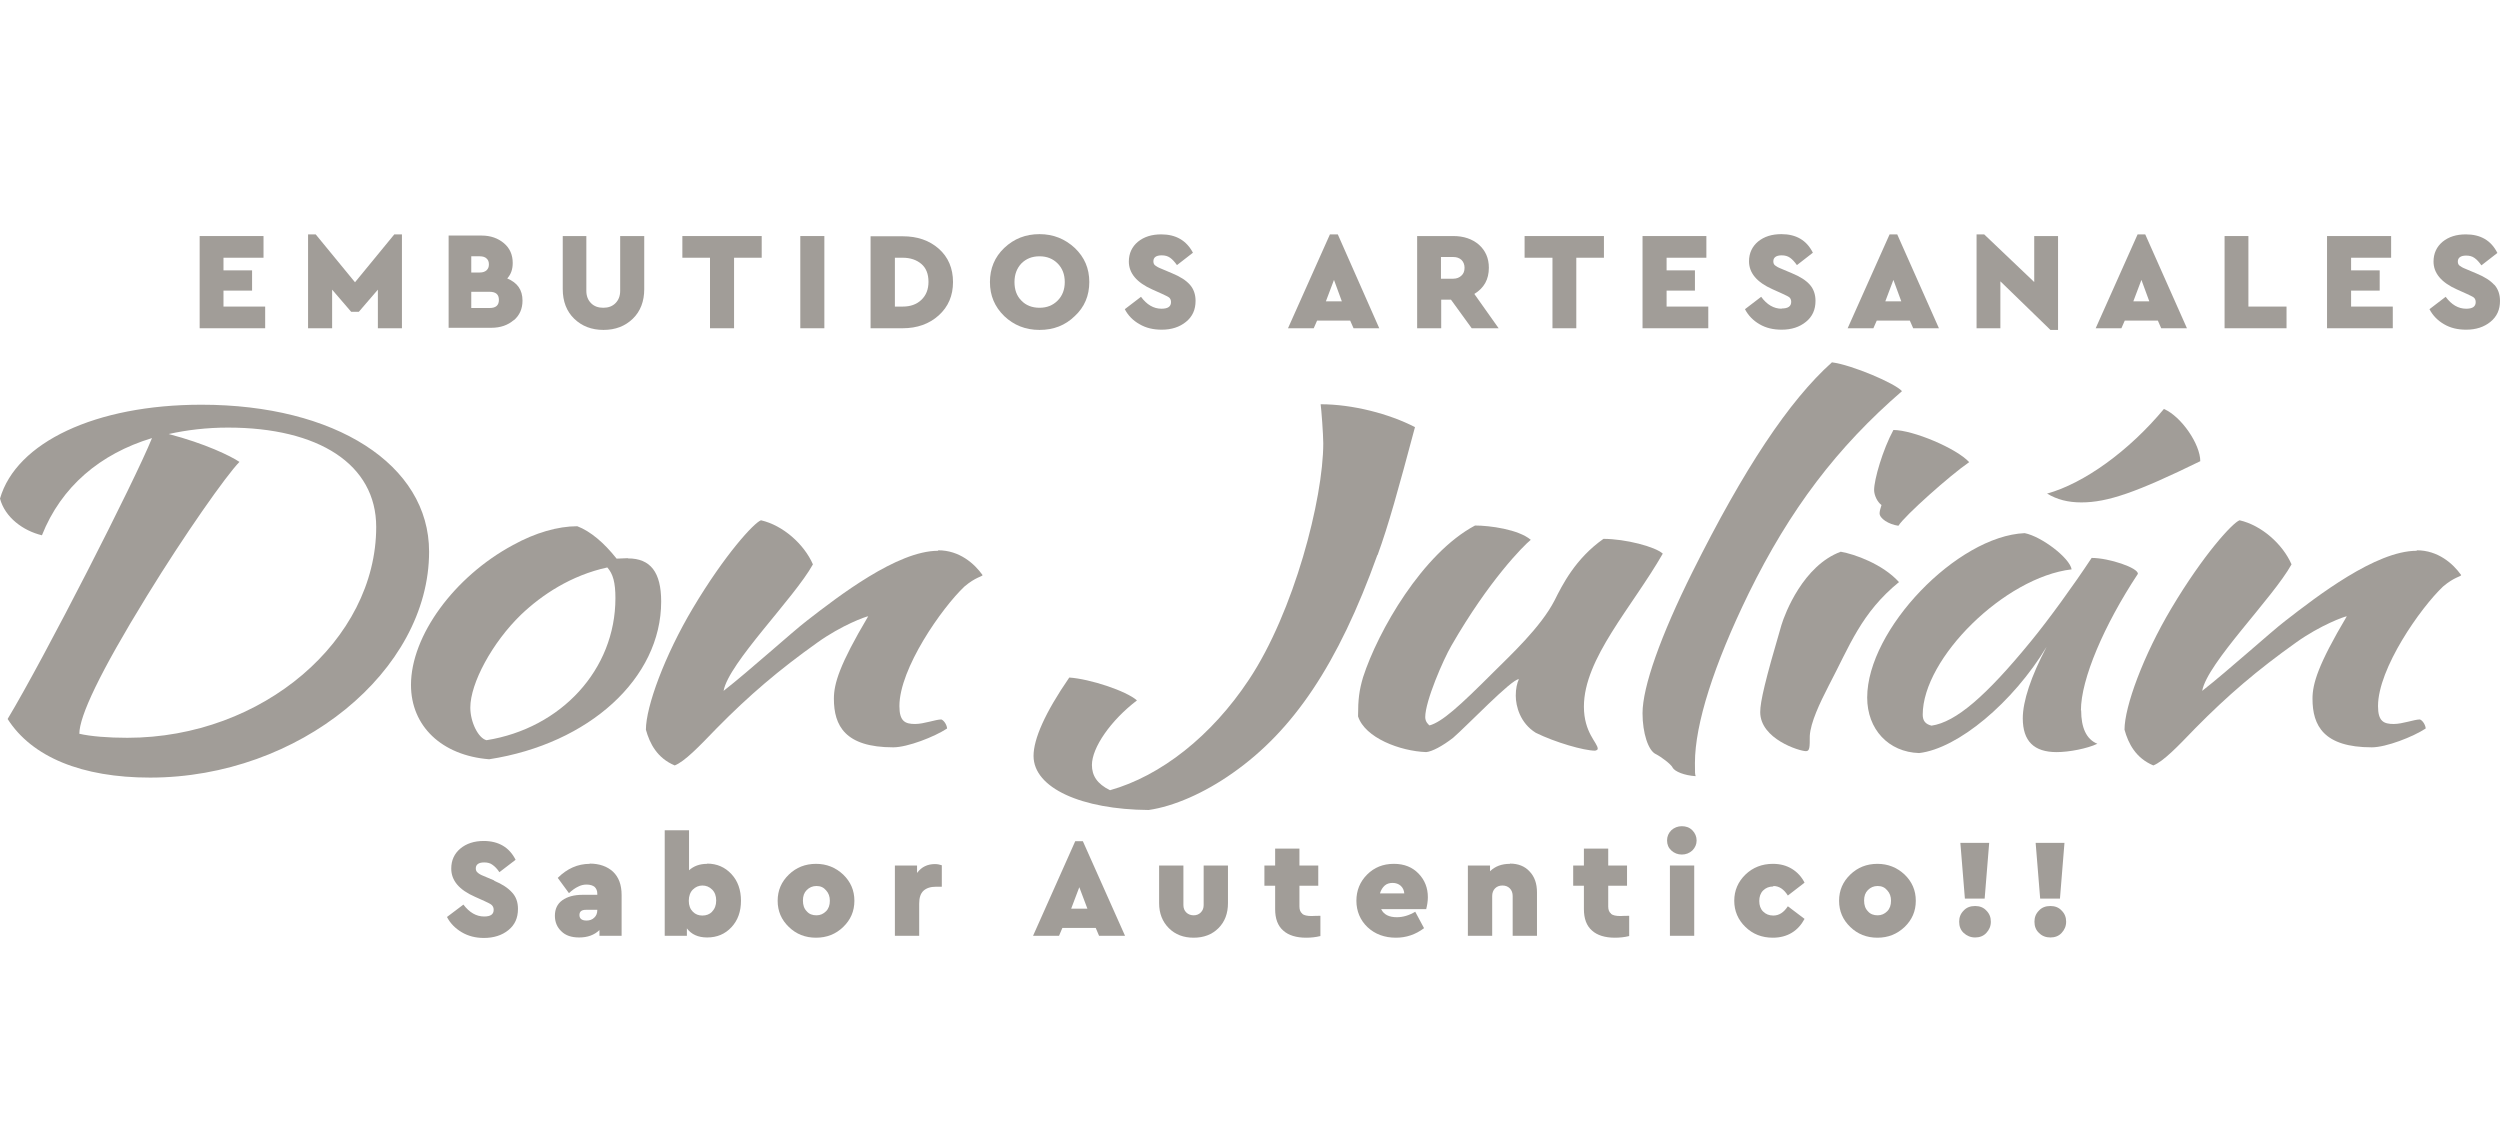<svg width="160" height="72" viewBox="0 0 160 72" fill="none" xmlns="http://www.w3.org/2000/svg">
<g clip-path="url(#clip0_673_29485)">
<path d="M12.885 25.902C6.115 25.902 1.037 28.312 0 31.91C0.32 33.115 1.479 33.969 2.684 34.258C3.919 31.148 6.404 29.044 9.728 28.037C8.615 30.797 2.851 42.081 0.488 46.015C2.043 48.455 5.245 49.766 9.606 49.766C19.137 49.766 27.462 42.935 27.462 35.31C27.462 29.714 21.424 25.902 12.9 25.902H12.885ZM8.158 47.219C6.923 47.219 5.794 47.128 5.078 46.96C5.078 45.847 6.359 43.087 9.408 38.131C11.802 34.228 14.486 30.416 15.325 29.562C14.76 29.181 13.129 28.388 10.796 27.778C11.955 27.519 13.236 27.366 14.593 27.366C20.387 27.366 24.077 29.714 24.077 33.725C24.077 40.937 16.834 47.219 8.143 47.219H8.158Z" fill="#A19D98"/>
<path d="M40.18 35.723C39.936 35.723 39.692 35.753 39.463 35.753C38.655 34.731 37.786 33.999 36.947 33.679C35.712 33.679 34.263 34.091 32.83 34.884C29.063 36.912 26.303 40.694 26.303 43.835C26.303 46.473 28.27 48.349 31.305 48.593C37.709 47.602 42.315 43.408 42.315 38.498C42.315 36.622 41.629 35.738 40.195 35.738L40.18 35.723ZM31.137 47.373C30.619 47.251 30.1 46.229 30.1 45.284C30.1 43.728 31.503 41.121 33.348 39.337C34.675 38.071 36.551 36.821 38.868 36.317C39.234 36.729 39.387 37.278 39.387 38.284C39.387 42.859 35.91 46.61 31.137 47.373Z" fill="#A19D98"/>
<path d="M60.032 35.25C57.425 35.25 53.674 38.147 51.63 39.733C50.716 40.434 47.986 42.904 46.309 44.216C46.629 42.432 50.838 38.269 52.027 36.119C51.463 34.823 50.106 33.618 48.703 33.298C48.261 33.45 46.385 35.494 44.342 38.925C42.542 41.944 41.338 45.222 41.338 46.701C41.582 47.586 42.055 48.516 43.183 48.988C43.823 48.729 44.708 47.814 45.867 46.61C47.94 44.505 49.831 42.889 52.317 41.12C53.872 40.007 55.443 39.443 55.565 39.443C53.719 42.553 53.369 43.758 53.369 44.719C53.369 46.442 54.085 47.829 57.166 47.829C58.081 47.829 59.803 47.158 60.612 46.625C60.612 46.442 60.444 46.122 60.246 46.045C59.88 46.045 59.133 46.335 58.568 46.335C57.928 46.335 57.562 46.167 57.562 45.191C57.562 42.782 60.276 38.909 61.725 37.537C62.441 36.927 62.884 36.896 62.884 36.805C62.365 36.073 61.405 35.219 60.047 35.219L60.032 35.25Z" fill="#A19D98"/>
<path d="M88.165 35.524C88.852 33.649 89.492 31.331 90.559 27.336C88.913 26.482 86.564 25.872 84.521 25.872C84.567 26.192 84.689 27.809 84.689 28.373C84.689 31.926 82.813 39.169 79.931 43.499C77.537 47.113 74.29 49.659 71.042 50.574C70.203 50.163 69.883 49.629 69.883 48.958C69.883 47.845 71.087 46.106 72.765 44.826C72.079 44.216 69.761 43.453 68.434 43.362C66.879 45.619 66.147 47.296 66.147 48.379C66.147 50.437 69.227 51.809 73.512 51.84C75.113 51.611 77.08 50.757 78.91 49.461C82.752 46.762 85.634 42.538 88.15 35.524H88.165Z" fill="#A19D98"/>
<path d="M97.009 44.521C97.009 45.191 97.284 46.274 98.29 46.899C99.525 47.509 101.37 48.043 102.087 48.043C102.087 48.043 102.255 48.012 102.255 47.921C102.255 47.54 101.37 46.899 101.37 45.222C101.37 42.142 104.451 38.864 106.418 35.433C105.945 34.99 104.024 34.487 102.621 34.487C100.821 35.753 99.983 37.445 99.495 38.421C98.611 40.144 96.659 41.944 95.576 43.026C93.38 45.222 92.298 46.198 91.49 46.427C91.413 46.366 91.215 46.198 91.215 45.893C91.215 44.871 92.374 42.203 92.892 41.318C95.286 37.156 97.497 34.929 97.97 34.548C97.177 33.877 95.332 33.633 94.402 33.633C91.047 35.417 88.196 40.373 87.235 43.346C86.991 44.17 86.915 44.749 86.915 45.847C87.357 47.219 89.599 48.073 91.276 48.134C91.642 48.104 92.313 47.753 92.999 47.219C93.883 46.457 96.765 43.438 97.208 43.468C97.086 43.728 97.009 44.078 97.009 44.521Z" fill="#A19D98"/>
<path d="M107.043 49.126C107.195 49.385 107.805 49.629 108.522 49.675C108.476 49.522 108.476 49.507 108.476 48.821C108.476 46.351 109.681 42.554 111.922 37.964C114.56 32.597 117.564 28.632 121.727 25.034C121.285 24.53 118.525 23.356 117.244 23.189C114.484 25.659 111.602 30.02 108.324 36.592C106.28 40.694 105.122 43.957 105.122 45.649C105.122 46.915 105.488 48.028 105.96 48.257C106.326 48.44 106.921 48.897 107.043 49.111V49.126Z" fill="#A19D98"/>
<path d="M121.529 37.247C120.492 36.103 118.693 35.463 117.808 35.31C115.414 36.195 114.24 39.245 114.011 40.007C112.975 43.53 112.654 44.902 112.654 45.573C112.654 47.296 115.17 48.074 115.582 48.074C115.826 48.074 115.826 47.815 115.826 47.098C115.872 46.244 116.467 44.994 117.031 43.896C118.388 41.319 119.105 39.23 121.56 37.232L121.529 37.247Z" fill="#A19D98"/>
<path d="M121.498 33.649C121.895 33.009 124.823 30.401 126.027 29.578C125.219 28.693 122.428 27.519 121.178 27.519C120.492 28.785 119.943 30.691 119.943 31.362C119.943 31.682 120.141 32.124 120.416 32.322C120.339 32.551 120.294 32.734 120.294 32.856C120.294 33.176 120.858 33.558 121.498 33.649Z" fill="#A19D98"/>
<path d="M138.5 26.162C136.259 28.861 133.377 30.935 131.013 31.59C131.654 31.971 132.34 32.154 133.209 32.154C134.886 32.154 136.732 31.514 140.818 29.516C140.818 28.434 139.614 26.665 138.5 26.177V26.162Z" fill="#A19D98"/>
<path d="M133.179 45.466C133.179 43.469 134.658 40.007 136.823 36.729C136.869 36.347 134.978 35.707 133.865 35.707C132.706 37.461 131.105 39.672 129.977 41.044C127.095 44.567 125.173 46.214 123.618 46.442C123.252 46.351 123.054 46.153 123.054 45.741C123.054 42.127 128.299 36.942 132.584 36.439C132.462 35.707 130.663 34.335 129.58 34.121C125.265 34.304 119.5 40.282 119.5 44.643C119.5 46.671 120.858 48.135 122.825 48.196C125.31 47.906 128.833 44.963 130.983 41.395C129.977 43.301 129.458 44.887 129.458 45.97C129.458 47.434 130.175 48.135 131.623 48.135C132.432 48.135 133.591 47.906 134.231 47.601C133.514 47.312 133.194 46.549 133.194 45.466H133.179Z" fill="#A19D98"/>
<path d="M154.663 35.25C152.056 35.25 148.305 38.147 146.261 39.733C145.346 40.434 142.617 42.904 140.94 44.216C141.26 42.432 145.468 38.269 146.658 36.119C146.094 34.823 144.737 33.618 143.334 33.298C142.891 33.45 141.016 35.494 138.973 38.925C137.173 41.944 135.969 45.222 135.969 46.701C136.213 47.586 136.685 48.516 137.814 48.988C138.454 48.729 139.339 47.814 140.497 46.61C142.571 44.505 144.462 42.889 146.948 41.12C148.503 40.007 150.073 39.443 150.195 39.443C148.35 42.553 148 43.758 148 44.719C148 46.442 148.716 47.829 151.796 47.829C152.711 47.829 154.434 47.158 155.243 46.625C155.243 46.442 155.075 46.122 154.877 46.045C154.511 46.045 153.763 46.335 153.199 46.335C152.559 46.335 152.193 46.167 152.193 45.191C152.193 42.782 154.907 38.909 156.356 37.537C157.072 36.927 157.515 36.896 157.515 36.805C156.996 36.073 156.035 35.219 154.678 35.219L154.663 35.25Z" fill="#A19D98"/>
<path d="M16.971 19.621H14.303V18.599H16.133V17.303H14.303V16.495H16.865V15.107H12.778V21.008H16.971V19.621Z" fill="#A19D98"/>
<path d="M21.256 18.538L22.476 19.956H22.964L24.184 18.538V21.008H25.724V15H25.236L22.72 18.065L20.204 15H19.716V21.008H21.256V18.538Z" fill="#A19D98"/>
<path d="M32.875 20.505C33.257 20.185 33.44 19.758 33.44 19.239C33.44 18.553 33.119 18.096 32.464 17.821C32.708 17.547 32.814 17.226 32.814 16.83C32.814 16.311 32.631 15.884 32.25 15.564C31.869 15.244 31.396 15.076 30.832 15.076H28.712V20.978H31.457C32.021 20.978 32.509 20.81 32.875 20.49V20.505ZM30.161 16.403H30.71C30.893 16.403 31.046 16.449 31.137 16.54C31.244 16.632 31.29 16.754 31.29 16.921C31.29 17.089 31.244 17.196 31.137 17.302C31.03 17.394 30.893 17.44 30.71 17.44H30.161V16.403ZM30.161 19.712V18.675H31.335C31.732 18.675 31.93 18.843 31.93 19.193C31.93 19.544 31.732 19.712 31.335 19.712H30.161Z" fill="#A19D98"/>
<path d="M36.016 15.107V18.508C36.016 19.285 36.26 19.926 36.748 20.398C37.236 20.871 37.861 21.115 38.624 21.115C39.386 21.115 40.012 20.871 40.5 20.398C40.987 19.926 41.231 19.285 41.231 18.508V15.107H39.691V18.614C39.691 18.95 39.585 19.209 39.386 19.407C39.188 19.605 38.929 19.697 38.609 19.697C38.288 19.697 38.029 19.605 37.831 19.407C37.633 19.209 37.526 18.95 37.526 18.614V15.107H35.986H36.016Z" fill="#A19D98"/>
<path d="M46.98 21.008V16.495H48.749V15.107H43.671V16.495H45.44V21.008H46.98Z" fill="#A19D98"/>
<path d="M52.759 15.107H51.219V21.008H52.759V15.107Z" fill="#A19D98"/>
<path d="M55.717 15.107V21.008H57.776C58.691 21.008 59.469 20.734 60.078 20.185C60.688 19.636 60.993 18.919 60.993 18.05C60.993 17.181 60.688 16.449 60.078 15.915C59.469 15.381 58.706 15.122 57.776 15.122H55.717V15.107ZM59.423 18.035C59.423 18.523 59.27 18.904 58.965 19.194C58.66 19.483 58.264 19.621 57.776 19.621H57.273V16.495H57.776C58.264 16.495 58.66 16.632 58.965 16.891C59.27 17.15 59.423 17.532 59.423 18.035Z" fill="#A19D98"/>
<path d="M68.785 20.23C69.41 19.651 69.715 18.919 69.715 18.05C69.715 17.181 69.41 16.464 68.785 15.869C68.16 15.29 67.413 14.985 66.528 14.985C65.644 14.985 64.897 15.275 64.271 15.869C63.661 16.449 63.356 17.181 63.356 18.05C63.356 18.919 63.661 19.636 64.271 20.23C64.881 20.81 65.629 21.115 66.528 21.115C67.428 21.115 68.175 20.825 68.785 20.23ZM64.927 18.05C64.927 17.562 65.08 17.166 65.369 16.86C65.674 16.555 66.055 16.403 66.528 16.403C67.001 16.403 67.382 16.555 67.687 16.86C67.992 17.166 68.145 17.562 68.145 18.05C68.145 18.538 67.992 18.934 67.687 19.239C67.382 19.544 67.001 19.697 66.528 19.697C66.055 19.697 65.659 19.544 65.369 19.239C65.064 18.934 64.927 18.538 64.927 18.05Z" fill="#A19D98"/>
<path d="M74.335 19.758C73.832 19.758 73.39 19.498 73.024 18.995L71.987 19.788C72.2 20.2 72.52 20.52 72.932 20.749C73.344 20.993 73.817 21.1 74.35 21.1C74.976 21.1 75.494 20.932 75.906 20.596C76.318 20.261 76.516 19.819 76.516 19.255C76.516 18.843 76.394 18.492 76.15 18.218C75.906 17.943 75.525 17.699 75.006 17.486L74.32 17.196C74.122 17.12 74 17.043 73.923 16.982C73.847 16.921 73.817 16.83 73.817 16.723C73.817 16.479 73.984 16.342 74.35 16.342C74.564 16.342 74.732 16.388 74.884 16.494C75.037 16.601 75.174 16.754 75.326 16.967L76.348 16.174C75.936 15.396 75.265 15 74.32 15C73.71 15 73.222 15.152 72.826 15.473C72.444 15.793 72.246 16.22 72.246 16.738C72.246 17.486 72.749 18.08 73.74 18.523L74.35 18.797C74.579 18.904 74.747 18.98 74.823 19.041C74.899 19.102 74.945 19.209 74.945 19.331C74.945 19.62 74.747 19.758 74.335 19.758Z" fill="#A19D98"/>
<path d="M85.116 15L82.432 21.008H84.079L84.293 20.52H86.412L86.626 21.008H88.272L85.619 15H85.131H85.116ZM84.857 19.285L85.375 17.913L85.878 19.285H84.857Z" fill="#A19D98"/>
<path d="M92.222 19.178H92.862L94.189 21.008H95.912L94.357 18.812C94.982 18.431 95.287 17.882 95.287 17.135C95.287 16.525 95.073 16.037 94.646 15.656C94.219 15.29 93.67 15.107 93.015 15.107H90.697V21.008H92.237V19.178H92.222ZM92.222 16.449H93.015C93.228 16.449 93.396 16.51 93.533 16.632C93.655 16.754 93.731 16.922 93.731 17.135C93.731 17.349 93.67 17.516 93.533 17.638C93.411 17.76 93.228 17.837 93.015 17.837H92.222V16.449Z" fill="#A19D98"/>
<path d="M100.883 21.008V16.495H102.652V15.107H97.574V16.495H99.358V21.008H100.883Z" fill="#A19D98"/>
<path d="M109.208 16.495V15.107H105.122V21.008H109.33V19.621H106.662V18.599H108.476V17.303H106.662V16.495H109.208Z" fill="#A19D98"/>
<path d="M114.027 19.758C113.523 19.758 113.081 19.499 112.715 18.995L111.678 19.788C111.892 20.2 112.212 20.52 112.608 20.749C113.02 20.993 113.493 21.1 114.027 21.1C114.652 21.1 115.17 20.932 115.582 20.596C115.994 20.261 116.192 19.819 116.192 19.255C116.192 18.843 116.07 18.492 115.826 18.218C115.582 17.943 115.201 17.699 114.682 17.486L113.996 17.196C113.798 17.12 113.676 17.044 113.6 16.983C113.523 16.922 113.493 16.83 113.493 16.723C113.493 16.479 113.676 16.342 114.027 16.342C114.24 16.342 114.408 16.388 114.56 16.494C114.713 16.601 114.85 16.754 115.003 16.967L116.024 16.174C115.628 15.381 114.957 14.985 114.011 14.985C113.401 14.985 112.913 15.137 112.517 15.458C112.136 15.778 111.937 16.205 111.937 16.723C111.937 17.471 112.441 18.065 113.432 18.507L114.042 18.782C114.271 18.889 114.438 18.965 114.515 19.026C114.591 19.087 114.637 19.194 114.637 19.316C114.637 19.605 114.438 19.743 114.027 19.743V19.758Z" fill="#A19D98"/>
<path d="M121.422 15H120.934L118.25 21.008H119.897L120.111 20.52H122.23L122.444 21.008H124.091L121.422 15ZM120.66 19.285L121.178 17.913L121.682 19.285H120.66Z" fill="#A19D98"/>
<path d="M130.19 18.05L126.987 15H126.5V21.008H128.024V18.004L131.227 21.115H131.715V15.107H130.19V18.05Z" fill="#A19D98"/>
<path d="M135.984 20.52H138.104L138.317 21.008H139.964L137.295 15H136.807L134.124 21.008H135.77L135.984 20.52ZM137.051 17.913L137.555 19.285H136.533L137.051 17.913Z" fill="#A19D98"/>
<path d="M146.338 19.621H143.898V15.107H142.373V21.008H146.338V19.621Z" fill="#A19D98"/>
<path d="M153.138 19.621H150.47V18.599H152.3V17.303H150.47V16.495H153.032V15.107H148.93V21.008H153.138V19.621Z" fill="#A19D98"/>
<path d="M159.634 18.233C159.39 17.958 159.009 17.714 158.49 17.501L157.804 17.211C157.606 17.135 157.484 17.059 157.408 16.998C157.331 16.937 157.301 16.845 157.301 16.738C157.301 16.494 157.484 16.357 157.835 16.357C158.048 16.357 158.216 16.403 158.368 16.51C158.521 16.616 158.658 16.769 158.811 16.982L159.832 16.189C159.436 15.396 158.765 15 157.819 15C157.209 15 156.721 15.152 156.325 15.473C155.944 15.793 155.746 16.22 155.746 16.738C155.746 17.486 156.249 18.08 157.24 18.523L157.85 18.797C158.079 18.904 158.246 18.98 158.323 19.041C158.399 19.102 158.445 19.209 158.445 19.331C158.445 19.62 158.246 19.758 157.835 19.758C157.331 19.758 156.889 19.498 156.523 18.995L155.486 19.788C155.7 20.2 156.02 20.52 156.417 20.749C156.828 20.993 157.301 21.1 157.835 21.1C158.46 21.1 158.978 20.932 159.39 20.596C159.802 20.261 160 19.819 160 19.255C160 18.843 159.878 18.492 159.634 18.218V18.233Z" fill="#A19D98"/>
<path d="M31.64 56.354L30.954 56.064C30.756 55.988 30.634 55.911 30.558 55.835C30.482 55.774 30.451 55.683 30.451 55.576C30.451 55.332 30.634 55.195 30.985 55.195C31.198 55.195 31.381 55.24 31.518 55.347C31.671 55.454 31.823 55.606 31.961 55.82L32.998 55.027C32.601 54.234 31.915 53.822 30.954 53.822C30.344 53.822 29.841 53.99 29.46 54.31C29.079 54.63 28.88 55.057 28.88 55.591C28.88 56.354 29.384 56.948 30.39 57.391L31 57.665C31.229 57.772 31.396 57.848 31.473 57.924C31.549 58.001 31.595 58.092 31.595 58.229C31.595 58.519 31.396 58.656 30.985 58.656C30.482 58.656 30.039 58.397 29.658 57.894L28.606 58.687C28.819 59.098 29.14 59.419 29.551 59.663C29.963 59.907 30.436 60.029 30.97 60.029C31.595 60.029 32.129 59.861 32.54 59.525C32.952 59.19 33.15 58.748 33.15 58.168C33.15 57.741 33.028 57.391 32.769 57.116C32.525 56.842 32.144 56.582 31.625 56.369L31.64 56.354Z" fill="#A19D98"/>
<path d="M37.739 55.286C36.977 55.286 36.291 55.591 35.696 56.185L36.413 57.161C36.626 56.963 36.825 56.826 36.992 56.75C37.16 56.658 37.343 56.612 37.541 56.612C37.77 56.612 37.953 56.673 38.06 56.765C38.166 56.872 38.227 57.009 38.227 57.192V57.268H37.282C36.733 57.268 36.306 57.39 35.986 57.619C35.666 57.848 35.513 58.183 35.513 58.61C35.513 59.007 35.65 59.342 35.925 59.601C36.199 59.876 36.581 59.998 37.069 59.998C37.602 59.998 38.029 59.845 38.365 59.525V59.891H39.783V57.283C39.783 56.628 39.6 56.14 39.234 55.789C38.868 55.453 38.365 55.27 37.739 55.27V55.286ZM38.227 58.244C38.227 58.442 38.166 58.61 38.029 58.732C37.907 58.854 37.739 58.915 37.541 58.915C37.236 58.915 37.084 58.793 37.084 58.564C37.084 58.336 37.221 58.229 37.496 58.229H38.227V58.259V58.244Z" fill="#A19D98"/>
<path d="M45.257 55.286C44.784 55.286 44.403 55.423 44.098 55.698V53.136H42.542V59.891H43.961V59.418C44.25 59.8 44.677 59.998 45.257 59.998C45.882 59.998 46.401 59.784 46.812 59.342C47.224 58.9 47.422 58.336 47.422 57.65C47.422 56.963 47.224 56.384 46.812 55.942C46.401 55.499 45.882 55.271 45.257 55.271V55.286ZM45.577 58.351C45.409 58.519 45.196 58.595 44.952 58.595C44.708 58.595 44.51 58.519 44.342 58.351C44.174 58.183 44.083 57.954 44.083 57.65C44.083 57.344 44.174 57.1 44.342 56.933C44.51 56.765 44.723 56.673 44.952 56.673C45.181 56.673 45.394 56.75 45.577 56.933C45.745 57.1 45.836 57.329 45.836 57.634C45.836 57.939 45.745 58.168 45.577 58.336V58.351Z" fill="#A19D98"/>
<path d="M52.226 55.286C51.539 55.286 50.96 55.515 50.487 55.972C50.014 56.43 49.77 56.979 49.77 57.65C49.77 58.321 50.014 58.87 50.487 59.327C50.96 59.785 51.539 60.013 52.226 60.013C52.912 60.013 53.491 59.785 53.964 59.327C54.437 58.87 54.681 58.321 54.681 57.65C54.681 56.979 54.437 56.43 53.964 55.972C53.476 55.515 52.897 55.286 52.226 55.286ZM52.866 58.321C52.698 58.488 52.5 58.58 52.256 58.58C51.997 58.58 51.783 58.504 51.631 58.321C51.463 58.153 51.387 57.924 51.387 57.635C51.387 57.345 51.463 57.131 51.631 56.964C51.799 56.796 51.997 56.704 52.256 56.704C52.515 56.704 52.714 56.796 52.866 56.979C53.034 57.162 53.11 57.375 53.11 57.65C53.11 57.924 53.034 58.153 52.866 58.321Z" fill="#A19D98"/>
<path d="M58.691 55.865V55.393H57.273V59.891H58.828V57.833C58.828 57.451 58.919 57.177 59.102 57.009C59.285 56.841 59.545 56.75 59.91 56.75H60.276V55.377C60.139 55.332 60.002 55.301 59.834 55.301C59.362 55.301 58.98 55.484 58.706 55.85L58.691 55.865Z" fill="#A19D98"/>
<path d="M68.815 53.837L66.116 59.891H67.778L67.992 59.388H70.127L70.34 59.891H72.002L69.303 53.837H68.8H68.815ZM68.556 58.153L69.075 56.781L69.593 58.153H68.556Z" fill="#A19D98"/>
<path d="M77.034 57.924C77.034 58.122 76.973 58.275 76.851 58.397C76.729 58.519 76.577 58.58 76.394 58.58C76.211 58.58 76.043 58.519 75.921 58.397C75.799 58.275 75.738 58.122 75.738 57.924V55.393H74.183V57.802C74.183 58.458 74.396 58.991 74.808 59.403C75.22 59.815 75.753 60.013 76.394 60.013C77.034 60.013 77.568 59.815 77.98 59.403C78.391 58.991 78.59 58.458 78.59 57.802V55.393H77.034V57.924Z" fill="#A19D98"/>
<path d="M83.347 58.473C83.225 58.382 83.164 58.229 83.164 58.016V56.689H84.369V55.393H83.164V54.31H81.609V55.393H80.922V56.689H81.609V58.183C81.609 58.793 81.776 59.251 82.127 59.556C82.463 59.861 82.966 60.013 83.591 60.013C83.896 60.013 84.201 59.983 84.506 59.907V58.61C84.186 58.61 83.987 58.626 83.942 58.626C83.667 58.626 83.454 58.58 83.347 58.488V58.473Z" fill="#A19D98"/>
<path d="M89.203 55.286C88.516 55.286 87.952 55.515 87.495 55.972C87.037 56.43 86.809 56.994 86.809 57.65C86.809 58.305 87.053 58.9 87.525 59.342C87.998 59.785 88.608 60.013 89.34 60.013C89.996 60.013 90.59 59.815 91.139 59.403L90.575 58.351C90.194 58.58 89.797 58.702 89.401 58.702C88.898 58.702 88.562 58.534 88.394 58.184H91.277C91.338 57.94 91.383 57.68 91.383 57.421C91.383 56.826 91.185 56.323 90.789 55.911C90.392 55.5 89.874 55.286 89.218 55.286H89.203ZM88.318 57.177C88.379 56.964 88.486 56.796 88.623 56.674C88.76 56.552 88.944 56.506 89.126 56.506C89.325 56.506 89.508 56.567 89.645 56.689C89.782 56.811 89.858 56.979 89.874 57.177H88.303H88.318Z" fill="#A19D98"/>
<path d="M96.628 55.286C96.11 55.286 95.698 55.438 95.362 55.758V55.392H93.944V59.891H95.5V57.344C95.5 57.146 95.561 56.978 95.683 56.856C95.805 56.734 95.957 56.673 96.156 56.673C96.354 56.673 96.506 56.734 96.628 56.856C96.75 56.978 96.811 57.146 96.811 57.344V59.891H98.367V57.116C98.367 56.551 98.214 56.109 97.894 55.774C97.589 55.438 97.162 55.27 96.643 55.27L96.628 55.286Z" fill="#A19D98"/>
<path d="M103.109 58.473C102.987 58.382 102.926 58.229 102.926 58.016V56.689H104.13V55.393H102.926V54.31H101.37V55.393H100.684V56.689H101.37V58.183C101.37 58.793 101.538 59.251 101.889 59.556C102.224 59.861 102.727 60.013 103.353 60.013C103.658 60.013 103.963 59.983 104.268 59.907V58.61C103.947 58.61 103.749 58.626 103.703 58.626C103.429 58.626 103.215 58.58 103.109 58.488V58.473Z" fill="#A19D98"/>
<path d="M107.637 52.877C107.378 52.877 107.149 52.968 106.966 53.136C106.783 53.319 106.692 53.532 106.692 53.791C106.692 54.051 106.783 54.264 106.966 54.432C107.149 54.6 107.378 54.691 107.637 54.691C107.897 54.691 108.125 54.6 108.308 54.432C108.491 54.249 108.583 54.035 108.583 53.791C108.583 53.547 108.491 53.319 108.308 53.136C108.125 52.953 107.897 52.877 107.637 52.877Z" fill="#A19D98"/>
<path d="M108.43 55.393H106.875V59.891H108.43V55.393Z" fill="#A19D98"/>
<path d="M113.493 56.704C113.859 56.704 114.164 56.903 114.423 57.314L115.491 56.491C115.308 56.125 115.033 55.82 114.682 55.606C114.332 55.393 113.935 55.286 113.463 55.286C112.776 55.286 112.182 55.515 111.709 55.972C111.236 56.43 110.992 56.994 110.992 57.65C110.992 58.305 111.236 58.87 111.709 59.327C112.182 59.785 112.761 60.013 113.463 60.013C113.92 60.013 114.332 59.907 114.682 59.693C115.033 59.48 115.292 59.175 115.491 58.809L114.423 58.001C114.164 58.397 113.859 58.595 113.493 58.595C113.219 58.595 113.005 58.504 112.837 58.336C112.67 58.168 112.593 57.94 112.593 57.665C112.593 57.391 112.67 57.162 112.837 56.994C113.005 56.826 113.219 56.735 113.493 56.735V56.704Z" fill="#A19D98"/>
<path d="M120.156 55.286C119.47 55.286 118.891 55.515 118.418 55.972C117.945 56.43 117.701 56.979 117.701 57.65C117.701 58.321 117.945 58.87 118.418 59.327C118.891 59.785 119.47 60.013 120.156 60.013C120.842 60.013 121.407 59.785 121.895 59.327C122.367 58.87 122.611 58.321 122.611 57.65C122.611 56.979 122.367 56.43 121.895 55.972C121.407 55.515 120.827 55.286 120.156 55.286ZM120.781 58.321C120.614 58.488 120.415 58.58 120.172 58.58C119.912 58.58 119.699 58.504 119.546 58.321C119.379 58.153 119.302 57.924 119.302 57.635C119.302 57.345 119.379 57.131 119.546 56.964C119.714 56.796 119.912 56.704 120.172 56.704C120.431 56.704 120.629 56.796 120.781 56.979C120.949 57.162 121.025 57.375 121.025 57.65C121.025 57.924 120.949 58.153 120.781 58.321Z" fill="#A19D98"/>
<path d="M127.018 57.512L127.308 53.944H125.463L125.753 57.512H127.018Z" fill="#A19D98"/>
<path d="M126.408 57.985C126.103 57.985 125.859 58.076 125.676 58.275C125.478 58.473 125.386 58.702 125.386 58.991C125.386 59.281 125.478 59.525 125.676 59.708C125.874 59.891 126.118 59.998 126.408 59.998C126.698 59.998 126.942 59.906 127.125 59.708C127.308 59.51 127.414 59.281 127.414 58.991C127.414 58.702 127.323 58.473 127.125 58.275C126.942 58.076 126.698 57.985 126.408 57.985Z" fill="#A19D98"/>
<path d="M131.837 57.512L132.126 53.944H130.281L130.571 57.512H131.837Z" fill="#A19D98"/>
<path d="M131.227 57.985C130.922 57.985 130.678 58.076 130.495 58.275C130.297 58.473 130.205 58.702 130.205 58.991C130.205 59.281 130.297 59.525 130.495 59.708C130.693 59.906 130.937 59.998 131.227 59.998C131.516 59.998 131.76 59.906 131.943 59.708C132.126 59.51 132.233 59.281 132.233 58.991C132.233 58.702 132.142 58.473 131.943 58.275C131.76 58.076 131.516 57.985 131.227 57.985Z" fill="#A19D98"/>
</g>
<defs>
<clipPath id="clip0_673_29485">
<rect width="160" height="72" fill="white"/>
</clipPath>
</defs>
</svg>
